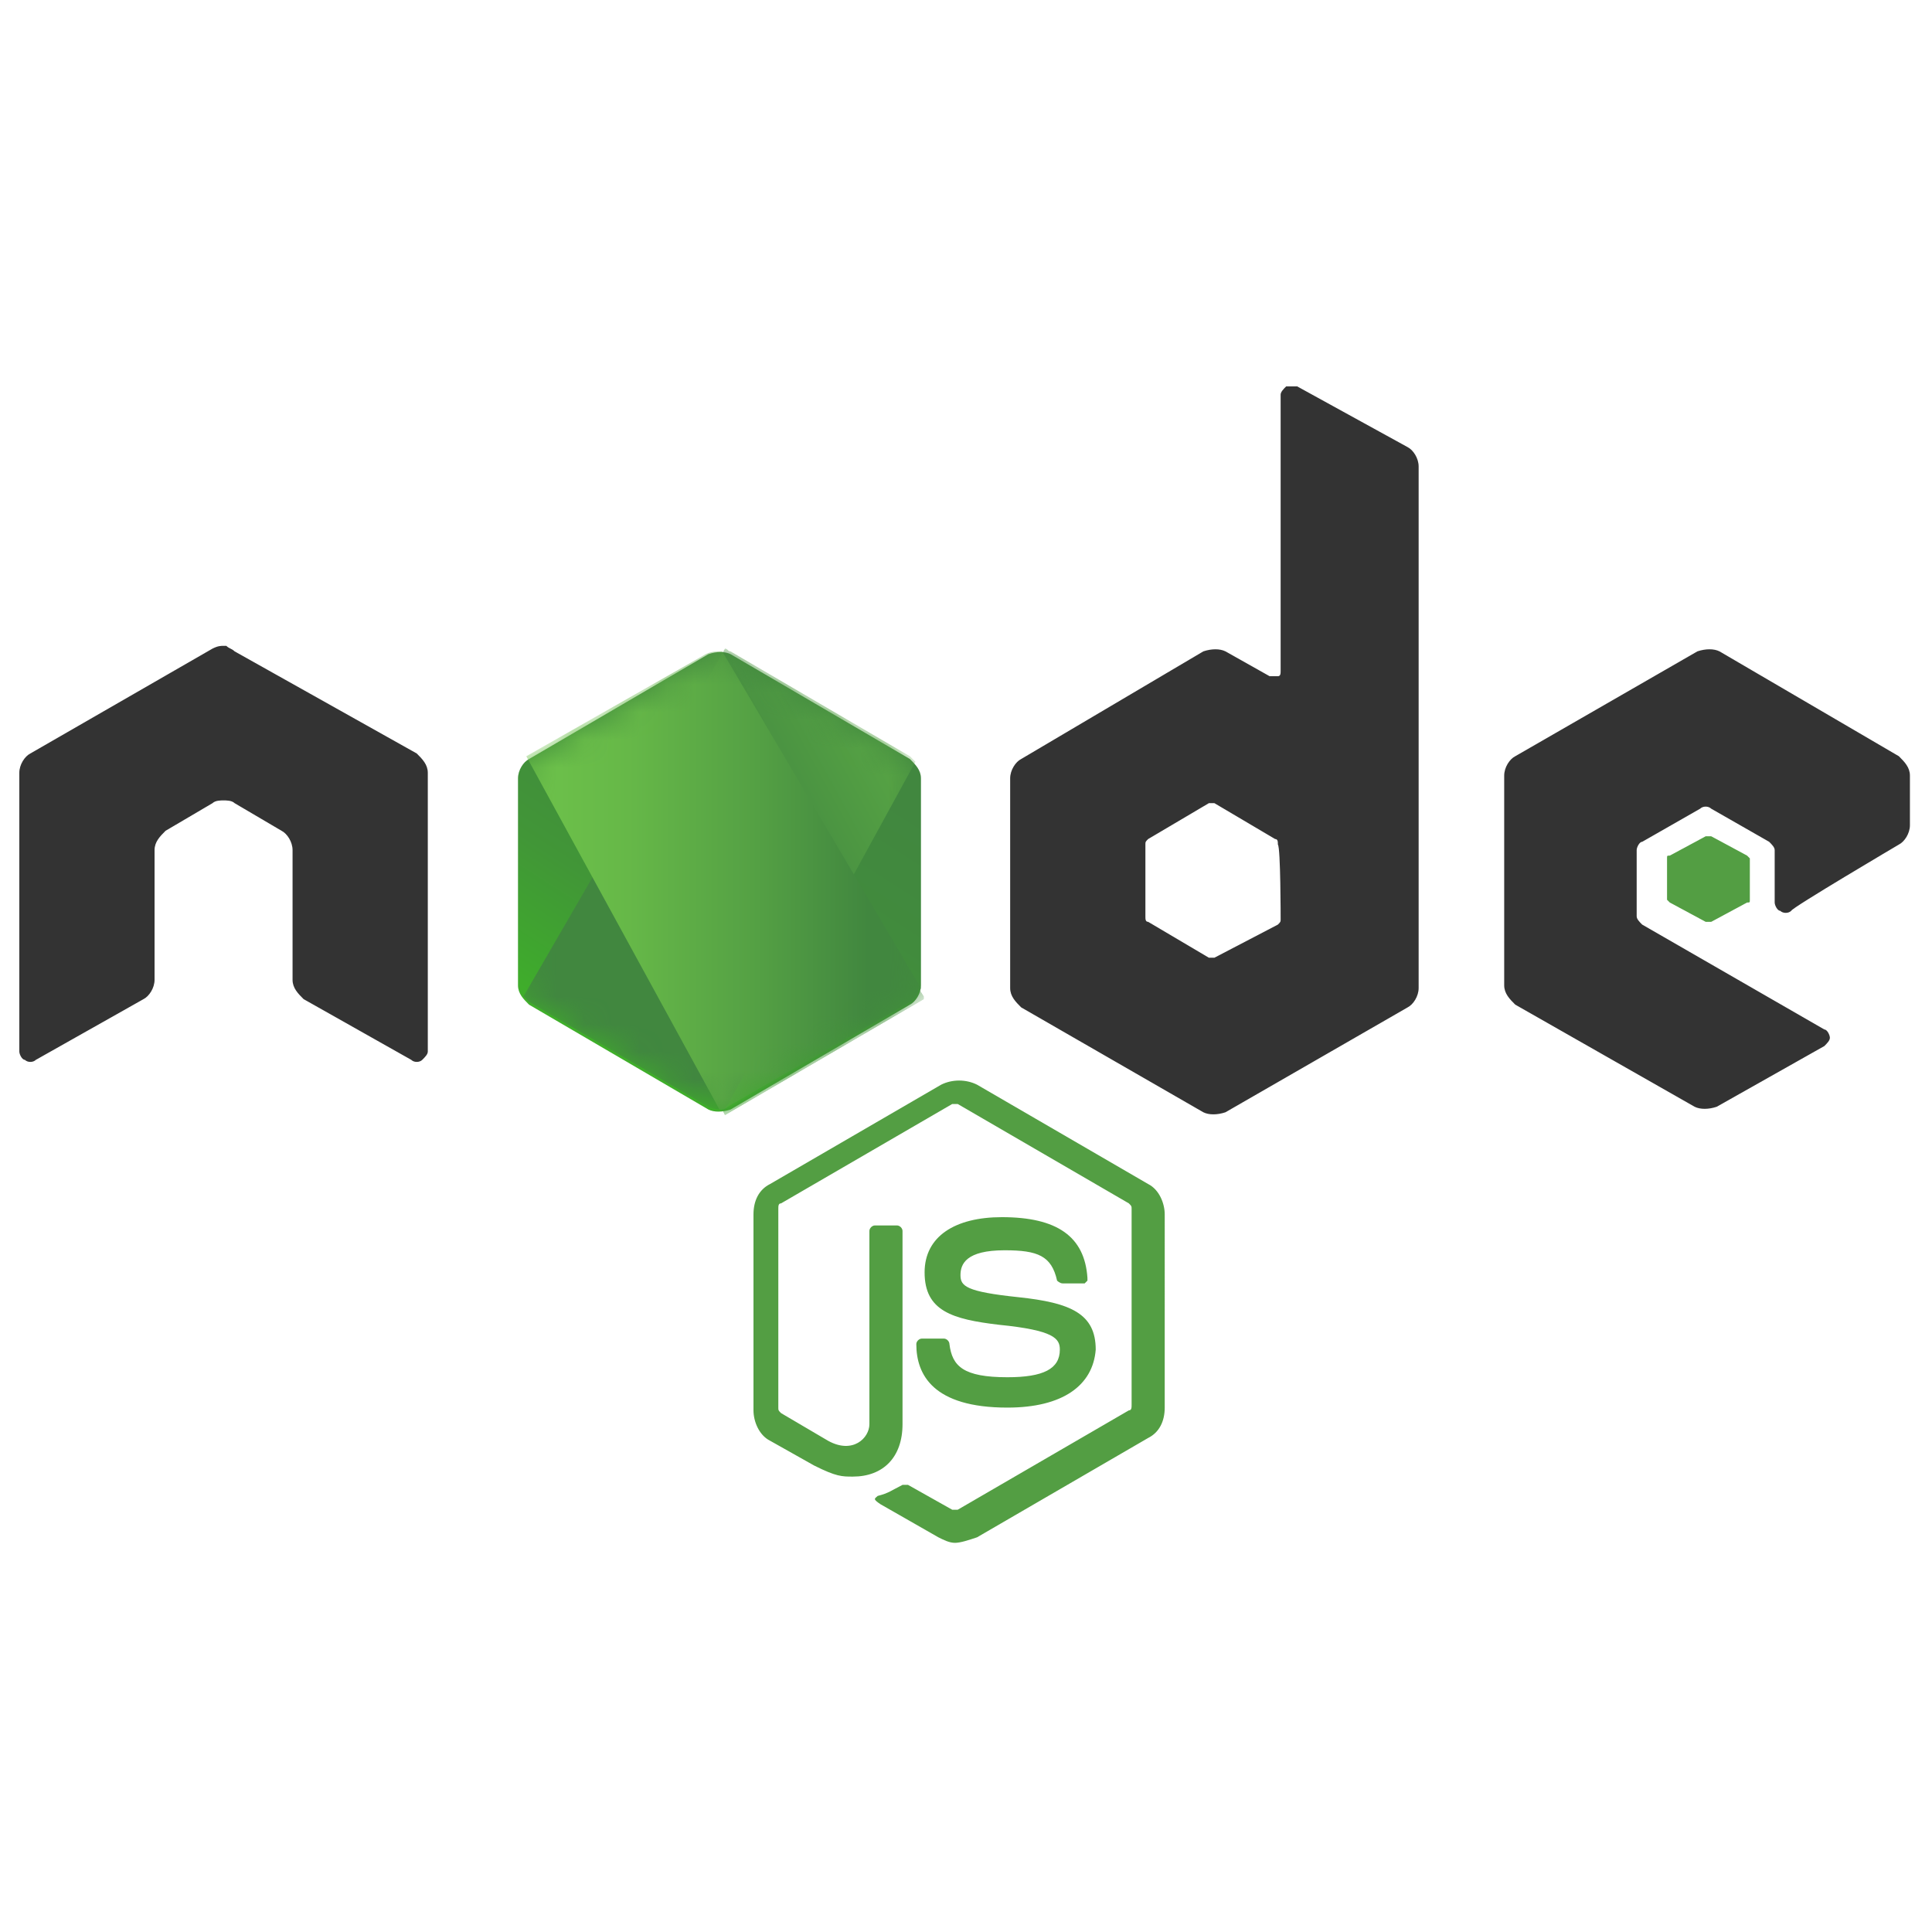 <?xml version="1.0" encoding="utf-8"?>
<!-- Generator: Adobe Illustrator 24.0.1, SVG Export Plug-In . SVG Version: 6.00 Build 0)  -->
<svg version="1.1" id="Layer_1" xmlns="http://www.w3.org/2000/svg" xmlns:xlink="http://www.w3.org/1999/xlink" x="0px" y="0px"
	 width="70px" height="70px" viewBox="0 0 70 42" style="enable-background:new 0 0 70 42;" xml:space="preserve">
<style type="text/css">
	.st0{fill:#539E43;}
	.st1{fill:#333333;}
	.st2{fill:url(#a_4_);}
	.st3{filter:url(#Adobe_OpacityMaskFilter);}
	.st4{fill:#FFFFFF;}
	.st5{mask:url(#c_1_);}
	.st6{fill:none;}
	.st7{fill:url(#SVGID_1_);}
	.st8{filter:url(#Adobe_OpacityMaskFilter_1_);}
	.st9{mask:url(#c_2_);}
	.st10{fill-rule:evenodd;clip-rule:evenodd;fill:url(#SVGID_2_);}
	.st11{fill-rule:evenodd;clip-rule:evenodd;fill:url(#SVGID_3_);}
	.st12{fill-rule:evenodd;clip-rule:evenodd;fill:url(#SVGID_4_);}
	.st13{fill-rule:evenodd;clip-rule:evenodd;fill:url(#SVGID_5_);}
	.st14{fill-rule:evenodd;clip-rule:evenodd;fill:url(#SVGID_6_);}
</style>
<g>
	<path class="st0" d="M34.6,41.9c-0.2,0-0.4-0.1-0.6-0.2l-2.1-1.2c-0.3-0.2-0.2-0.2-0.1-0.3c0.4-0.1,0.5-0.2,0.9-0.4
		c0,0,0.1,0,0.2,0l1.6,0.9c0.1,0,0.1,0,0.2,0l6.2-3.6c0.1,0,0.1-0.1,0.1-0.2v-7.1c0-0.1,0-0.1-0.1-0.2l-6.2-3.6c-0.1,0-0.1,0-0.2,0
		l-6.2,3.6c-0.1,0-0.1,0.1-0.1,0.2V37c0,0.1,0,0.1,0.1,0.2l1.7,1c0.9,0.5,1.5-0.1,1.5-0.6v-7c0-0.1,0.1-0.2,0.2-0.2h0.8
		c0.1,0,0.2,0.1,0.2,0.2v7c0,1.2-0.7,1.9-1.8,1.9c-0.4,0-0.6,0-1.4-0.4l-1.6-0.9c-0.4-0.2-0.6-0.7-0.6-1.1v-7.1
		c0-0.5,0.2-0.9,0.6-1.1l6.2-3.6c0.4-0.2,0.9-0.2,1.3,0l6.2,3.6c0.4,0.2,0.6,0.7,0.6,1.1V37c0,0.5-0.2,0.9-0.6,1.1l-6.2,3.6
		C35.1,41.8,34.8,41.9,34.6,41.9L34.6,41.9z M36.5,37c-2.7,0-3.3-1.2-3.3-2.3c0-0.1,0.1-0.2,0.2-0.2h0.8c0.1,0,0.2,0.1,0.2,0.2
		c0.1,0.8,0.5,1.2,2.1,1.2c1.3,0,1.9-0.3,1.9-1c0-0.4-0.2-0.7-2.2-0.9c-1.7-0.2-2.7-0.5-2.7-1.9c0-1.3,1.1-2,2.8-2
		c2,0,3,0.7,3.1,2.2c0,0,0,0.1,0,0.1c0,0-0.1,0.1-0.1,0.1h-0.8c-0.1,0-0.2-0.1-0.2-0.1c-0.2-0.9-0.7-1.1-1.9-1.1
		c-1.4,0-1.6,0.5-1.6,0.9c0,0.4,0.2,0.6,2.1,0.8c1.9,0.2,2.8,0.6,2.8,1.9C39.6,36.2,38.5,37,36.5,37z"/>
	<path class="st1" d="M15.5,14c0-0.3-0.2-0.5-0.4-0.7L8.5,9.6C8.4,9.5,8.3,9.5,8.2,9.4H8.1c-0.1,0-0.2,0-0.4,0.1l-6.6,3.8
		c-0.2,0.1-0.4,0.4-0.4,0.7l0,10.1c0,0.1,0.1,0.3,0.2,0.3c0.1,0.1,0.3,0.1,0.4,0l3.9-2.2c0.2-0.1,0.4-0.4,0.4-0.7v-4.7
		c0-0.3,0.2-0.5,0.4-0.7l1.7-1c0.1-0.1,0.3-0.1,0.4-0.1c0.1,0,0.3,0,0.4,0.1l1.7,1c0.2,0.1,0.4,0.4,0.4,0.7v4.7
		c0,0.3,0.2,0.5,0.4,0.7l3.9,2.2c0.1,0.1,0.3,0.1,0.4,0c0.1-0.1,0.2-0.2,0.2-0.3C15.5,24.1,15.5,14,15.5,14z M47,0
		C46.9,0,46.7,0,46.6,0c-0.1,0.1-0.2,0.2-0.2,0.3v10c0,0.1,0,0.2-0.1,0.2c-0.1,0-0.2,0-0.3,0l-1.6-0.9c-0.2-0.1-0.5-0.1-0.8,0
		L37,13.5c-0.2,0.1-0.4,0.4-0.4,0.7v7.6c0,0.3,0.2,0.5,0.4,0.7l6.6,3.8c0.2,0.1,0.5,0.1,0.8,0l6.6-3.8c0.2-0.1,0.4-0.4,0.4-0.7V2.9
		c0-0.3-0.2-0.6-0.4-0.7L47,0L47,0z M46.4,19.3c0,0.1,0,0.1-0.1,0.2L44,20.7c-0.1,0-0.1,0-0.2,0l-2.2-1.3c-0.1,0-0.1-0.1-0.1-0.2
		v-2.6c0-0.1,0-0.1,0.1-0.2l2.2-1.3c0.1,0,0.1,0,0.2,0l2.2,1.3c0.1,0,0.1,0.1,0.1,0.2C46.4,16.7,46.4,19.3,46.4,19.3z M68.8,16.6
		c0.2-0.1,0.4-0.4,0.4-0.7v-1.8c0-0.3-0.2-0.5-0.4-0.7l-6.5-3.8c-0.2-0.1-0.5-0.1-0.8,0l-6.6,3.8c-0.2,0.1-0.4,0.4-0.4,0.7v7.6
		c0,0.3,0.2,0.5,0.4,0.7l6.5,3.7c0.2,0.1,0.5,0.1,0.8,0l3.9-2.2c0.1-0.1,0.2-0.2,0.2-0.3c0-0.1-0.1-0.3-0.2-0.3l-6.6-3.8
		c-0.1-0.1-0.2-0.2-0.2-0.3v-2.4c0-0.1,0.1-0.3,0.2-0.3l2.1-1.2c0.1-0.1,0.3-0.1,0.4,0l2.1,1.2c0.1,0.1,0.2,0.2,0.2,0.3v1.9
		c0,0.1,0.1,0.3,0.2,0.3c0.1,0.1,0.3,0.1,0.4,0C64.9,18.9,68.8,16.6,68.8,16.6z"/>
	<path class="st0" d="M61.8,16.3c0,0,0.1,0,0.2,0l1.3,0.7c0,0,0.1,0.1,0.1,0.1v1.5c0,0.1,0,0.1-0.1,0.1l-1.3,0.7c0,0-0.1,0-0.2,0
		l-1.3-0.7c0,0-0.1-0.1-0.1-0.1v-1.5c0-0.1,0-0.1,0.1-0.1L61.8,16.3z"/>
	<g transform="translate(134.068 70.501)">
		<g>
			
				<linearGradient id="a_4_" gradientUnits="userSpaceOnUse" x1="-133.386" y1="-14.458" x2="-133.79" y2="-15.181" gradientTransform="matrix(14.578 0 0 -16.611 1839.148 -298.188)">
				<stop  offset="0" style="stop-color:#41873F"/>
				<stop  offset="0.329" style="stop-color:#418B3D"/>
				<stop  offset="0.635" style="stop-color:#419637"/>
				<stop  offset="0.932" style="stop-color:#3FA92D"/>
				<stop  offset="1" style="stop-color:#3FAE2A"/>
			</linearGradient>
			<path id="a_1_" class="st2" d="M-107.6-60.8c-0.2-0.1-0.5-0.1-0.8,0l-6.5,3.8c-0.2,0.1-0.4,0.4-0.4,0.7v7.5
				c0,0.3,0.2,0.5,0.4,0.7l6.5,3.8c0.2,0.1,0.5,0.1,0.8,0l6.5-3.8c0.2-0.1,0.4-0.4,0.4-0.7v-7.5c0-0.3-0.2-0.5-0.4-0.7L-107.6-60.8z
				"/>
		</g>
		<defs>
			<filter id="Adobe_OpacityMaskFilter" filterUnits="userSpaceOnUse" x="-115.4" y="-60.9" width="14.7" height="16.6">
				<feColorMatrix  type="matrix" values="1 0 0 0 0  0 1 0 0 0  0 0 1 0 0  0 0 0 1 0"/>
			</filter>
		</defs>
		<mask maskUnits="userSpaceOnUse" x="-115.4" y="-60.9" width="14.7" height="16.6" id="c_1_">
			<g class="st3">
				<path id="a_2_" class="st4" d="M-107.6-60.8c-0.2-0.1-0.5-0.1-0.8,0l-6.5,3.8c-0.2,0.1-0.4,0.4-0.4,0.7v7.5
					c0,0.3,0.2,0.5,0.4,0.7l6.5,3.8c0.2,0.1,0.5,0.1,0.8,0l6.5-3.8c0.2-0.1,0.4-0.4,0.4-0.7v-7.5c0-0.3-0.2-0.5-0.4-0.7L-107.6-60.8
					z"/>
			</g>
		</mask>
		<g class="st5">
			<path class="st6" d="M-108.4-60.8l-6.5,3.8c-0.2,0.1-0.4,0.4-0.4,0.7v7.5c0,0.2,0.1,0.4,0.2,0.5l7.3-12.6
				C-108-60.9-108.3-60.9-108.4-60.8L-108.4-60.8z M-107.8-44.3c0.1,0,0.1,0,0.2-0.1l6.5-3.8c0.2-0.1,0.4-0.4,0.4-0.7v-7.5
				c0-0.2-0.1-0.4-0.2-0.5L-107.8-44.3L-107.8-44.3z"/>
			
				<linearGradient id="SVGID_1_" gradientUnits="userSpaceOnUse" x1="-133.635" y1="-14.836" x2="-132.476" y2="-14.101" gradientTransform="matrix(14.238 0 0 -16.604 1793.684 -298.069)">
				<stop  offset="0.138" style="stop-color:#41873F"/>
				<stop  offset="0.403" style="stop-color:#54A044"/>
				<stop  offset="0.714" style="stop-color:#66B848"/>
				<stop  offset="0.908" style="stop-color:#6CC04A"/>
			</linearGradient>
			<path class="st7" d="M-101.1-57.1l-6.5-3.8c-0.1,0-0.1-0.1-0.2-0.1l-7.3,12.6c0.1,0.1,0.1,0.1,0.2,0.2l6.5,3.8
				c0.2,0.1,0.4,0.1,0.6,0.1l6.9-12.6C-101-57-101-57-101.1-57.1L-101.1-57.1z"/>
		</g>
		<defs>
			<filter id="Adobe_OpacityMaskFilter_1_" filterUnits="userSpaceOnUse" x="-115.4" y="-62.2" width="14.9" height="18.1">
				<feColorMatrix  type="matrix" values="1 0 0 0 0  0 1 0 0 0  0 0 1 0 0  0 0 0 1 0"/>
			</filter>
		</defs>
		<mask maskUnits="userSpaceOnUse" x="-115.4" y="-62.2" width="14.9" height="18.1" id="c_2_">
			<g class="st8">
				<path id="a_3_" class="st4" d="M-107.6-60.8c-0.2-0.1-0.5-0.1-0.8,0l-6.5,3.8c-0.2,0.1-0.4,0.4-0.4,0.7v7.5
					c0,0.3,0.2,0.5,0.4,0.7l6.5,3.8c0.2,0.1,0.5,0.1,0.8,0l6.5-3.8c0.2-0.1,0.4-0.4,0.4-0.7v-7.5c0-0.3-0.2-0.5-0.4-0.7L-107.6-60.8
					z"/>
			</g>
		</mask>
		<g class="st9">
			<path class="st6" d="M-100.7-48.9v-7.5c0-0.3-0.2-0.5-0.4-0.7l-6.5-3.8c-0.1,0-0.2-0.1-0.2-0.1l7.2,12.2
				C-100.7-48.7-100.7-48.8-100.7-48.9L-100.7-48.9z M-115-57.1c-0.2,0.1-0.4,0.4-0.4,0.7v7.5c0,0.3,0.2,0.5,0.4,0.7l6.5,3.8
				c0.2,0.1,0.3,0.1,0.5,0.1L-115-57.1L-115-57.1L-115-57.1z"/>
			
				<linearGradient id="SVGID_2_" gradientUnits="userSpaceOnUse" x1="-178.206" y1="-294.089" x2="-80.789" y2="-294.089" gradientTransform="matrix(0.124 0 0 -4.641401e-02 -92.16 -75.826)">
				<stop  offset="9.192000e-02" style="stop-color:#6CC04A"/>
				<stop  offset="0.286" style="stop-color:#66B848"/>
				<stop  offset="0.597" style="stop-color:#54A044"/>
				<stop  offset="0.862" style="stop-color:#41873F"/>
			</linearGradient>
			<path class="st10" d="M-108.6-62.2L-108.6-62.2L-108.6-62.2L-108.6-62.2z"/>
			
				<linearGradient id="SVGID_3_" gradientUnits="userSpaceOnUse" x1="-134.112" y1="-14.783" x2="-133.053" y2="-14.783" gradientTransform="matrix(14.223 0 0 -16.617 1791.869 -298.279)">
				<stop  offset="9.192000e-02" style="stop-color:#6CC04A"/>
				<stop  offset="0.286" style="stop-color:#66B848"/>
				<stop  offset="0.597" style="stop-color:#54A044"/>
				<stop  offset="0.862" style="stop-color:#41873F"/>
			</linearGradient>
			<path class="st11" d="M-101.1-48.2c0.2-0.1,0.3-0.3,0.4-0.5l-7.2-12.2c-0.2,0-0.4,0-0.6,0.1l-6.5,3.7l7,12.8c0.1,0,0.2,0,0.3-0.1
				L-101.1-48.2L-101.1-48.2z"/>
			
				<linearGradient id="SVGID_4_" gradientUnits="userSpaceOnUse" x1="-231.206" y1="-134.138" x2="-133.789" y2="-134.138" gradientTransform="matrix(4.641403e-02 0 0 -0.108 -94.314 -62.84)">
				<stop  offset="9.192000e-02" style="stop-color:#6CC04A"/>
				<stop  offset="0.286" style="stop-color:#66B848"/>
				<stop  offset="0.597" style="stop-color:#54A044"/>
				<stop  offset="0.862" style="stop-color:#41873F"/>
			</linearGradient>
			<path class="st12" d="M-100.5-48.3L-100.5-48.3L-100.5-48.3L-100.5-48.3L-100.5-48.3z"/>
			
				<linearGradient id="SVGID_5_" gradientUnits="userSpaceOnUse" x1="-135.107" y1="-16.832" x2="-133.06" y2="-16.832" gradientTransform="matrix(7.359 0 0 -4.591 878.637 -123.676)">
				<stop  offset="9.192000e-02" style="stop-color:#6CC04A"/>
				<stop  offset="0.286" style="stop-color:#66B848"/>
				<stop  offset="0.597" style="stop-color:#54A044"/>
				<stop  offset="0.862" style="stop-color:#41873F"/>
			</linearGradient>
			<path class="st13" d="M-101.1-48.2l-6.5,3.8c-0.1,0-0.2,0.1-0.3,0.1l0.1,0.2l7.2-4.2v-0.1l-0.2-0.3
				C-100.8-48.5-100.9-48.3-101.1-48.2z"/>
			
				<linearGradient id="SVGID_6_" gradientUnits="userSpaceOnUse" x1="-132.764" y1="-14.221" x2="-134.026" y2="-18.348" gradientTransform="matrix(7.359 0 0 -4.591 878.637 -123.676)">
				<stop  offset="0" style="stop-color:#41873F"/>
				<stop  offset="0.329" style="stop-color:#418B3D"/>
				<stop  offset="0.635" style="stop-color:#419637"/>
				<stop  offset="0.932" style="stop-color:#3FA92D"/>
				<stop  offset="1" style="stop-color:#3FAE2A"/>
			</linearGradient>
			<path class="st14" d="M-101.1-48.2l-6.5,3.8c-0.1,0-0.2,0.1-0.3,0.1l0.1,0.2l7.2-4.2v-0.1l-0.2-0.3
				C-100.8-48.5-100.9-48.3-101.1-48.2z"/>
		</g>
	</g>
</g>
</svg>
